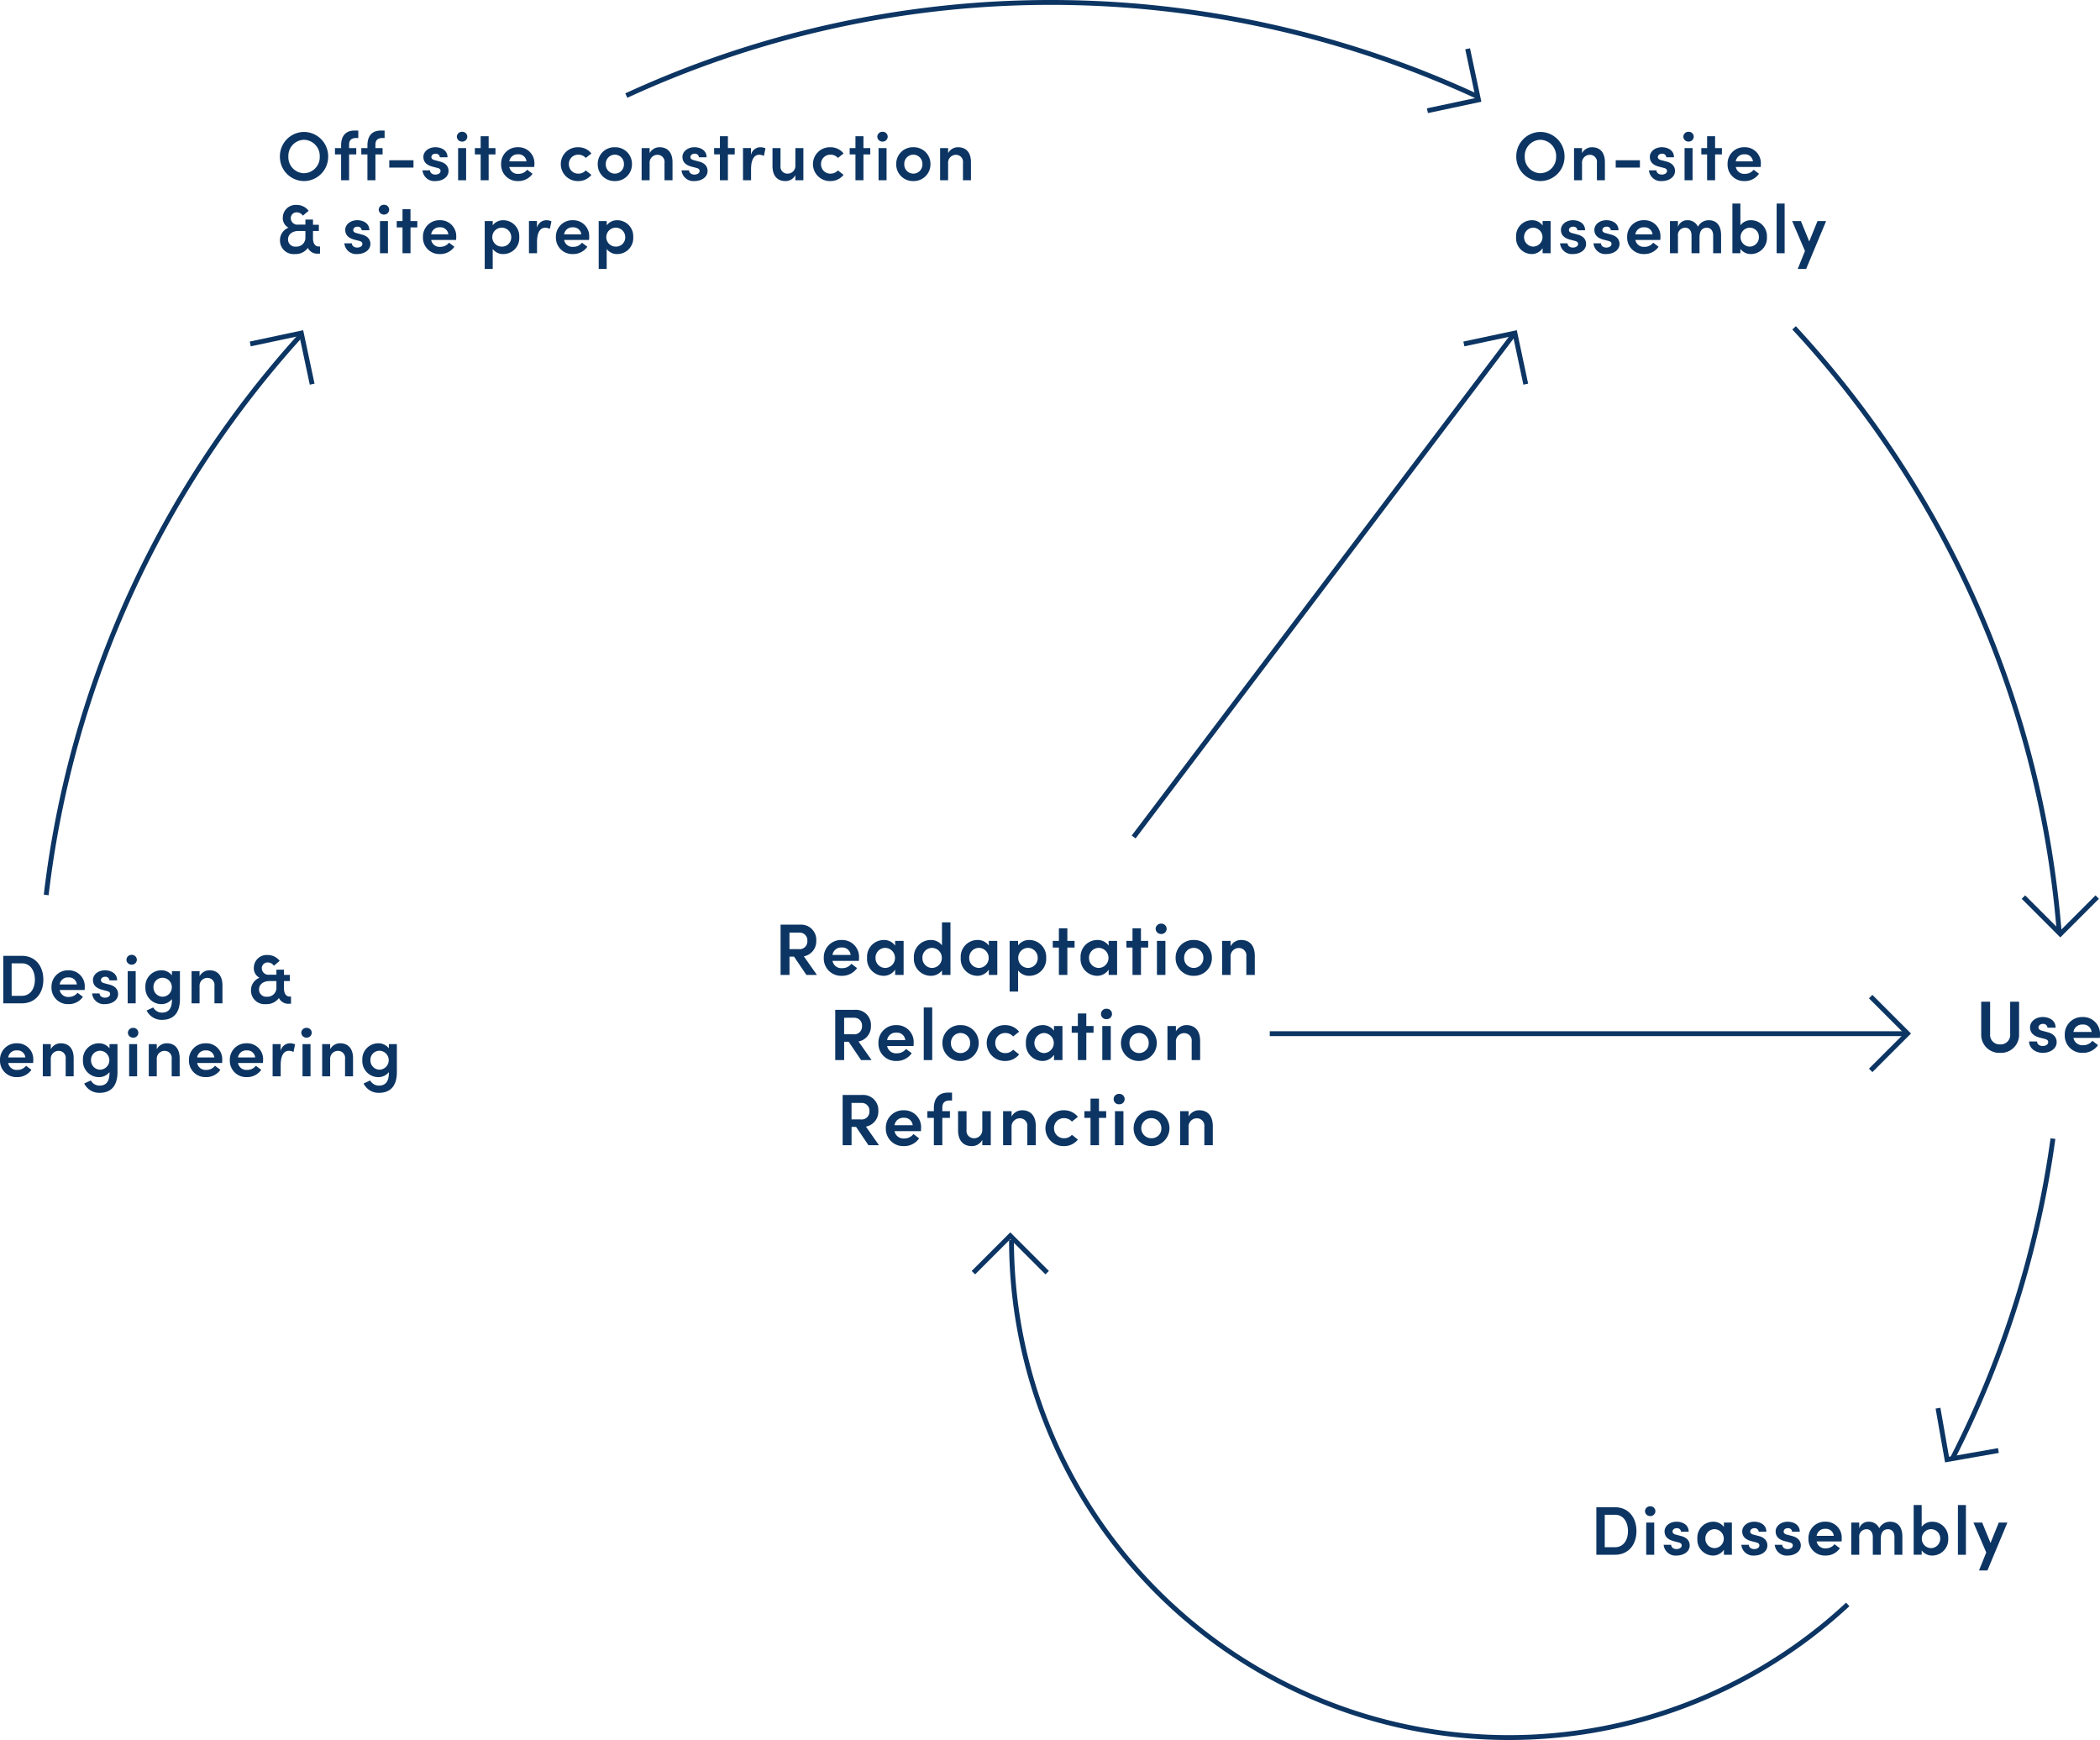 <svg height="429.149" viewBox="0 0 518.047 429.149" width="518.047" xmlns="http://www.w3.org/2000/svg"><g fill="#0c3563"><path d="m6.7.2a5.99 5.99 0 0 0 5.95-6.052 6 6 0 0 0 -5.95-6.065 5.993 5.993 0 0 0 -5.952 6.069 5.979 5.979 0 0 0 5.952 6.048zm-.019-1.934a3.935 3.935 0 0 1 -3.842-4.114 3.95 3.95 0 0 1 3.842-4.131 3.98 3.98 0 0 1 3.893 4.131 3.965 3.965 0 0 1 -3.893 4.114zm12.75-6.409a2.754 2.754 0 0 0 -2.465 1.462v-1.258h-1.972v7.939h1.972v-4.216a1.924 1.924 0 0 1 2.023-2.057 1.723 1.723 0 0 1 1.649 1.955v4.318h1.972v-4.454c0-2.312-1.139-3.689-3.179-3.689zm11.815 5.015v-1.8h-5.967v1.8zm5.423 3.328c1.615 0 3.231-.88 3.231-2.5 0-.731-.323-1.853-2.108-2.312l-1.275-.34c-.459-.1-.85-.34-.85-.748 0-.493.425-.85 1.037-.85a.956.956 0 0 1 1.054.884h1.887c.017-1.768-1.581-2.482-2.992-2.482-1.734 0-2.958 1.122-2.958 2.363 0 1 .459 1.955 2.244 2.431l1.054.272c.6.136.935.34.935.782 0 .51-.51.9-1.292.9-.833 0-1.309-.51-1.309-1.054h-1.854a2.934 2.934 0 0 0 3.196 2.654zm6.579-9.741a1.228 1.228 0 0 0 1.275-1.207 1.217 1.217 0 0 0 -1.275-1.207 1.242 1.242 0 0 0 -1.292 1.207 1.253 1.253 0 0 0 1.292 1.211zm.986 9.541v-7.939h-1.972v7.939zm5.559-7.939v-2.924h-1.972v2.924h-1.428v1.564h1.428v6.375h1.972v-6.375h1.683v-1.564zm11.288 3.893a3.924 3.924 0 0 0 -4.046-4.1 4.036 4.036 0 0 0 -4.165 4.168 4.032 4.032 0 0 0 4.165 4.178 4.22 4.22 0 0 0 3.587-1.8l-1.322-1a2.637 2.637 0 0 1 -2.142 1.02 2.094 2.094 0 0 1 -2.261-1.7h6.154c.013-.29.03-.545.03-.766zm-6.188-.612a2.031 2.031 0 0 1 2.159-1.734 1.935 1.935 0 0 1 2.074 1.734zm-47.651 15.824a3.144 3.144 0 0 0 -2.669-1.309 3.906 3.906 0 0 0 -3.873 4.165 3.913 3.913 0 0 0 3.822 4.178 3.2 3.2 0 0 0 2.72-1.445v1.245h1.972v-7.939h-1.972zm-2.312 5.2a2.339 2.339 0 0 1 -.017-4.675 2.338 2.338 0 0 1 .017 4.675zm9.809 1.834c1.615 0 3.23-.884 3.23-2.5 0-.731-.323-1.853-2.108-2.312l-1.275-.34c-.459-.1-.85-.34-.85-.748 0-.493.425-.85 1.037-.85a.956.956 0 0 1 1.054.884h1.887c.017-1.768-1.581-2.482-2.992-2.482-1.734 0-2.958 1.122-2.958 2.363 0 1 .459 1.955 2.244 2.431l1.054.272c.595.136.935.34.935.782 0 .51-.51.9-1.292.9-.833 0-1.309-.51-1.309-1.054h-1.853a2.934 2.934 0 0 0 3.196 2.654zm8.245 0c1.615 0 3.23-.884 3.23-2.5 0-.731-.323-1.853-2.108-2.312l-1.275-.34c-.459-.1-.85-.34-.85-.748 0-.493.425-.85 1.037-.85a.956.956 0 0 1 1.054.884h1.887c.017-1.768-1.581-2.482-2.992-2.482-1.734 0-2.958 1.122-2.958 2.363 0 1 .459 1.955 2.244 2.431l1.054.272c.595.136.935.34.935.782 0 .51-.51.9-1.292.9-.833 0-1.309-.51-1.309-1.054h-1.853a2.934 2.934 0 0 0 3.196 2.654zm13.328-4.25a3.924 3.924 0 0 0 -4.046-4.1 4.036 4.036 0 0 0 -4.166 4.172 4.032 4.032 0 0 0 4.166 4.178 4.22 4.22 0 0 0 3.587-1.8l-1.326-1a2.637 2.637 0 0 1 -2.142 1.02 2.094 2.094 0 0 1 -2.261-1.7h6.154c.017-.29.034-.545.034-.766zm-6.188-.612a2.031 2.031 0 0 1 2.159-1.734 1.935 1.935 0 0 1 2.074 1.734zm18.105-3.481a2.982 2.982 0 0 0 -2.669 1.6 2.744 2.744 0 0 0 -2.567-1.6 2.35 2.35 0 0 0 -2.363 1.666v-1.462h-1.972v7.939h1.972v-4.233a1.8 1.8 0 0 1 1.836-2.057c.85 0 1.513.68 1.513 1.938v4.352h1.972v-3.927c0-1.581.646-2.363 1.785-2.363.918 0 1.581.663 1.581 1.938v4.352h1.955v-4.454c0-2.312-1.054-3.689-3.043-3.689zm10.455 0a3.157 3.157 0 0 0 -2.652 1.258v-5.372h-1.972v12.257h1.972v-1.071a3.206 3.206 0 0 0 2.635 1.271 3.958 3.958 0 0 0 3.91-4.182 3.92 3.92 0 0 0 -3.893-4.161zm-.323 6.511a2.338 2.338 0 0 1 0-4.675 2.258 2.258 0 0 1 2.239 2.312 2.3 2.3 0 0 1 -2.239 2.363zm8.585 1.632v-12.257h-1.972v12.257zm6.069-2.907-2.057-5.032h-2.158l3.162 7.378-1.785 4.437h2.073l4.93-11.815h-2.125z" transform="translate(373.303 44.458)"/><path d="m-51.777 0-3.223-4.59a3.755 3.755 0 0 0 3.06-3.834 3.729 3.729 0 0 0 -3.941-3.976h-4.86v12.4h2.2v-4.518h1.116l3.056 4.518zm-4.266-10.44a1.891 1.891 0 0 1 1.908 2.052 1.918 1.918 0 0 1 -2.2 2.016h-2.214v-4.068zm14.652 6.156a4.155 4.155 0 0 0 -4.284-4.338 4.274 4.274 0 0 0 -4.41 4.41 4.269 4.269 0 0 0 4.41 4.428 4.469 4.469 0 0 0 3.8-1.908l-1.4-1.062a2.792 2.792 0 0 1 -2.268 1.08 2.217 2.217 0 0 1 -2.394-1.8h6.516c.012-.306.03-.576.03-.81zm-6.552-.648a2.151 2.151 0 0 1 2.286-1.836 2.049 2.049 0 0 1 2.2 1.836zm15.462-2.3a3.329 3.329 0 0 0 -2.826-1.386 4.136 4.136 0 0 0 -4.1 4.41 4.143 4.143 0 0 0 4.046 4.424 3.386 3.386 0 0 0 2.88-1.53v1.314h2.088v-8.406h-2.088zm-2.448 5.508a2.425 2.425 0 0 1 -2.394-2.484 2.406 2.406 0 0 1 2.376-2.466 2.462 2.462 0 0 1 2.43 2.466 2.451 2.451 0 0 1 -2.412 2.48zm14-5.58a3.376 3.376 0 0 0 -2.808-1.314 4.15 4.15 0 0 0 -4.122 4.41 4.191 4.191 0 0 0 4.144 4.424 3.4 3.4 0 0 0 2.79-1.332v1.116h2.088v-12.978h-2.088zm-2.466 5.58a2.423 2.423 0 0 1 -2.358-2.5 2.376 2.376 0 0 1 2.358-2.448 2.445 2.445 0 0 1 2.43 2.448 2.447 2.447 0 0 1 -2.426 2.496zm14.026-5.512a3.329 3.329 0 0 0 -2.826-1.386 4.136 4.136 0 0 0 -4.1 4.41 4.143 4.143 0 0 0 4.046 4.428 3.386 3.386 0 0 0 2.88-1.53v1.314h2.088v-8.406h-2.088zm-2.448 5.508a2.425 2.425 0 0 1 -2.394-2.484 2.406 2.406 0 0 1 2.376-2.466 2.462 2.462 0 0 1 2.435 2.466 2.451 2.451 0 0 1 -2.417 2.484zm12.456-6.894a3.379 3.379 0 0 0 -2.79 1.332v-1.116h-2.088v12.506h2.088v-5.22a3.343 3.343 0 0 0 2.808 1.336 4.161 4.161 0 0 0 4.122-4.41 4.18 4.18 0 0 0 -4.14-4.428zm-.324 6.894a2.449 2.449 0 0 1 -2.43-2.466 2.432 2.432 0 0 1 2.43-2.484 2.433 2.433 0 0 1 2.376 2.484 2.406 2.406 0 0 1 -2.376 2.466zm9.685-6.678v-3.1h-2.089v3.1h-1.511v1.656h1.511v6.75h2.089v-6.75h1.782v-1.656zm10.188 1.17a3.329 3.329 0 0 0 -2.826-1.386 4.136 4.136 0 0 0 -4.1 4.41 4.143 4.143 0 0 0 4.045 4.428 3.386 3.386 0 0 0 2.88-1.53v1.314h2.088v-8.406h-2.088zm-2.449 5.508a2.425 2.425 0 0 1 -2.394-2.484 2.406 2.406 0 0 1 2.376-2.466 2.462 2.462 0 0 1 2.43 2.466 2.451 2.451 0 0 1 -2.412 2.484zm10.422-6.678v-3.1h-2.088v3.1h-1.512v1.656h1.512v6.75h2.088v-6.75h1.782v-1.656zm4.986-1.694a1.3 1.3 0 0 0 1.35-1.278 1.289 1.289 0 0 0 -1.35-1.278 1.315 1.315 0 0 0 -1.368 1.278 1.327 1.327 0 0 0 1.368 1.278zm1.044 10.1v-8.406h-2.091v8.406zm6.984.216a4.368 4.368 0 0 0 4.482-4.428 4.353 4.353 0 0 0 -4.482-4.41 4.338 4.338 0 0 0 -4.464 4.41 4.353 4.353 0 0 0 4.464 4.428zm0-1.944a2.364 2.364 0 0 1 -2.358-2.484 2.369 2.369 0 0 1 2.358-2.466 2.384 2.384 0 0 1 2.376 2.466 2.378 2.378 0 0 1 -2.376 2.484zm11.7-6.894a2.916 2.916 0 0 0 -2.61 1.548v-1.332h-2.088v8.406h2.088v-4.464a2.037 2.037 0 0 1 2.142-2.178 1.824 1.824 0 0 1 1.746 2.07v4.572h2.088v-4.716c0-2.448-1.206-3.906-3.366-3.906zm-91.17 29.622-3.222-4.59a3.755 3.755 0 0 0 3.06-3.834 3.729 3.729 0 0 0 -3.943-3.976h-4.86v12.4h2.2v-4.518h1.116l3.057 4.518zm-4.266-10.44a1.891 1.891 0 0 1 1.908 2.052 1.918 1.918 0 0 1 -2.2 2.016h-2.214v-4.068zm14.652 6.156a4.155 4.155 0 0 0 -4.284-4.338 4.274 4.274 0 0 0 -4.41 4.41 4.269 4.269 0 0 0 4.41 4.428 4.469 4.469 0 0 0 3.8-1.908l-1.4-1.062a2.792 2.792 0 0 1 -2.268 1.08 2.217 2.217 0 0 1 -2.394-1.8h6.516c.012-.306.03-.576.03-.81zm-6.552-.648a2.151 2.151 0 0 1 2.286-1.836 2.049 2.049 0 0 1 2.2 1.836zm11.124 4.932v-12.978h-2.088v12.978zm6.984.216a4.368 4.368 0 0 0 4.482-4.428 4.353 4.353 0 0 0 -4.482-4.41 4.338 4.338 0 0 0 -4.464 4.41 4.353 4.353 0 0 0 4.464 4.428zm0-1.944a2.364 2.364 0 0 1 -2.358-2.484 2.369 2.369 0 0 1 2.358-2.466 2.384 2.384 0 0 1 2.376 2.466 2.378 2.378 0 0 1 -2.376 2.484zm11.034 1.944a4.289 4.289 0 0 0 3.419-1.616l-1.476-1.17a2.5 2.5 0 0 1 -1.908.846 2.427 2.427 0 0 1 -2.5-2.484 2.4 2.4 0 0 1 2.5-2.466 2.5 2.5 0 0 1 1.908.846l1.476-1.172a4.289 4.289 0 0 0 -3.42-1.62 4.407 4.407 0 0 0 -4.572 4.41 4.422 4.422 0 0 0 4.573 4.426zm12.024-7.452a3.329 3.329 0 0 0 -2.826-1.386 4.136 4.136 0 0 0 -4.1 4.41 4.143 4.143 0 0 0 4.05 4.428 3.386 3.386 0 0 0 2.88-1.53v1.314h2.084v-8.406h-2.088zm-2.448 5.508a2.477 2.477 0 0 1 -.018-4.95 2.476 2.476 0 0 1 .018 4.95zm10.422-6.678v-3.094h-2.088v3.1h-1.512v1.65h1.512v6.75h2.088v-6.75h1.782v-1.656zm4.986-1.694a1.28 1.28 0 1 0 0-2.556 1.281 1.281 0 1 0 0 2.556zm1.044 10.1v-8.406h-2.088v8.406zm6.984.216a4.419 4.419 0 1 0 -4.464-4.428 4.368 4.368 0 0 0 4.464 4.428zm0-1.944a2.364 2.364 0 0 1 -2.358-2.484 2.369 2.369 0 1 1 4.734 0 2.378 2.378 0 0 1 -2.376 2.484zm11.7-6.894a2.916 2.916 0 0 0 -2.61 1.548v-1.332h-2.088v8.406h2.088v-4.464a2.037 2.037 0 0 1 2.142-2.178 1.824 1.824 0 0 1 1.746 2.07v4.572h2.088v-4.716c0-2.448-1.206-3.906-3.366-3.906zm-75.861 29.622-3.222-4.59a3.755 3.755 0 0 0 3.06-3.834 3.729 3.729 0 0 0 -3.942-3.976h-4.86v12.4h2.2v-4.518h1.116l3.056 4.518zm-4.266-10.44a1.891 1.891 0 0 1 1.908 2.052 1.918 1.918 0 0 1 -2.2 2.016h-2.214v-4.068zm14.652 6.156a4.155 4.155 0 0 0 -4.284-4.338 4.274 4.274 0 0 0 -4.41 4.41 4.269 4.269 0 0 0 4.41 4.428 4.469 4.469 0 0 0 3.8-1.908l-1.4-1.062a2.792 2.792 0 0 1 -2.268 1.08 2.217 2.217 0 0 1 -2.394-1.8h6.516c.012-.306.03-.576.03-.81zm-6.552-.648a2.151 2.151 0 0 1 2.286-1.836 2.049 2.049 0 0 1 2.2 1.836zm14.184-6.1v-1.946h-.99c-2.34 0-3.492 1.458-3.492 3.87v.7h-1.6v1.658h1.6v6.75h2.088v-6.75h1.872v-1.656h-1.872v-.81c-.018-1.026.4-1.818 1.818-1.818zm7.47 7.128a2.027 2.027 0 0 1 -2.142 2.178 1.808 1.808 0 0 1 -1.746-2.052v-4.628h-2.088v4.716c0 2.448 1.206 3.906 3.366 3.906a2.917 2.917 0 0 0 2.61-1.53v1.314h2.088v-8.406h-2.088zm9.828-4.716a2.916 2.916 0 0 0 -2.61 1.548v-1.334h-2.088v8.406h2.088v-4.464a2.037 2.037 0 0 1 2.142-2.178 1.824 1.824 0 0 1 1.746 2.07v4.572h2.088v-4.716c0-2.448-1.206-3.906-3.366-3.906zm10.332 8.836a4.289 4.289 0 0 0 3.42-1.616l-1.476-1.17a2.5 2.5 0 0 1 -1.908.846 2.427 2.427 0 0 1 -2.5-2.484 2.4 2.4 0 0 1 2.5-2.466 2.5 2.5 0 0 1 1.908.846l1.476-1.172a4.289 4.289 0 0 0 -3.42-1.62 4.422 4.422 0 1 0 0 8.838zm8.62-8.622v-3.094h-2.086v3.1h-1.514v1.65h1.512v6.75h2.088v-6.75h1.782v-1.656zm4.988-1.694a1.28 1.28 0 1 0 0-2.556 1.281 1.281 0 1 0 0 2.556zm1.044 10.1v-8.406h-2.088v8.406zm6.984.216a4.419 4.419 0 1 0 -4.464-4.428 4.368 4.368 0 0 0 4.464 4.428zm0-1.944a2.477 2.477 0 1 1 2.376-2.484 2.364 2.364 0 0 1 -2.376 2.484zm11.7-6.894a2.916 2.916 0 0 0 -2.61 1.548v-1.332h-2.088v8.406h2.088v-4.464a2.037 2.037 0 0 1 2.142-2.178 1.824 1.824 0 0 1 1.746 2.07v4.572h2.088v-4.716c0-2.448-1.206-3.906-3.366-3.906z" transform="translate(253.303 240.458)"/><path d="m6.7.2a5.99 5.99 0 0 0 5.95-6.052 6 6 0 0 0 -5.95-6.065 5.993 5.993 0 0 0 -5.952 6.069 5.979 5.979 0 0 0 5.952 6.048zm-.019-1.934a3.935 3.935 0 0 1 -3.842-4.114 3.95 3.95 0 0 1 3.842-4.131 3.98 3.98 0 0 1 3.893 4.131 3.965 3.965 0 0 1 -3.893 4.114zm13.4-8.687v-1.836h-.935c-2.21 0-3.3 1.377-3.3 3.655v.663h-1.515v1.564h1.513v6.375h1.972v-6.375h1.768v-1.564h-1.768v-.761c-.017-.969.374-1.717 1.717-1.717zm6.494 0v-1.836h-.935c-2.21 0-3.3 1.377-3.3 3.655v.663h-1.515v1.564h1.513v6.375h1.972v-6.375h1.768v-1.564h-1.768v-.761c-.017-.969.374-1.717 1.717-1.717zm7.123 7.293v-1.8h-5.971v1.8zm5.419 3.328c1.615 0 3.23-.884 3.23-2.5 0-.731-.323-1.853-2.108-2.312l-1.275-.34c-.459-.1-.85-.34-.85-.748 0-.493.425-.85 1.037-.85a.956.956 0 0 1 1.054.884h1.887c.017-1.768-1.581-2.482-2.992-2.482-1.734 0-2.958 1.122-2.958 2.363 0 1 .459 1.955 2.244 2.431l1.054.272c.6.136.935.34.935.782 0 .51-.51.9-1.292.9-.833 0-1.309-.51-1.309-1.054h-1.853a2.934 2.934 0 0 0 3.196 2.654zm6.583-9.737a1.228 1.228 0 0 0 1.275-1.207 1.217 1.217 0 0 0 -1.275-1.207 1.242 1.242 0 0 0 -1.3 1.207 1.253 1.253 0 0 0 1.3 1.207zm.982 9.537v-7.939h-1.972v7.939zm5.559-7.939v-2.924h-1.972v2.924h-1.428v1.564h1.428v6.375h1.972v-6.375h1.683v-1.564zm11.288 3.893a3.924 3.924 0 0 0 -4.046-4.1 4.036 4.036 0 0 0 -4.165 4.165 4.032 4.032 0 0 0 4.165 4.181 4.22 4.22 0 0 0 3.587-1.8l-1.326-1a2.637 2.637 0 0 1 -2.144 1.019 2.094 2.094 0 0 1 -2.261-1.7h6.154c.019-.289.036-.544.036-.765zm-6.188-.612a2.031 2.031 0 0 1 2.159-1.734 1.935 1.935 0 0 1 2.074 1.734zm17.017 4.858a4.051 4.051 0 0 0 3.23-1.53l-1.394-1.101a2.36 2.36 0 0 1 -1.8.8 2.292 2.292 0 0 1 -2.363-2.346 2.269 2.269 0 0 1 2.363-2.329 2.36 2.36 0 0 1 1.8.8l1.394-1.105a4.051 4.051 0 0 0 -3.23-1.53 4.162 4.162 0 0 0 -4.318 4.163 4.176 4.176 0 0 0 4.318 4.178zm9.01 0a4.126 4.126 0 0 0 4.232-4.178 4.111 4.111 0 0 0 -4.233-4.165 4.1 4.1 0 0 0 -4.216 4.165 4.112 4.112 0 0 0 4.217 4.178zm0-1.836a2.232 2.232 0 0 1 -2.227-2.346 2.238 2.238 0 0 1 2.227-2.329 2.251 2.251 0 0 1 2.244 2.329 2.246 2.246 0 0 1 -2.244 2.35zm11.05-6.511a2.754 2.754 0 0 0 -2.465 1.462v-1.254h-1.972v7.939h1.972v-4.216a1.924 1.924 0 0 1 2.023-2.057 1.723 1.723 0 0 1 1.649 1.955v4.318h1.975v-4.454c0-2.312-1.142-3.689-3.182-3.689zm8.602 8.347c1.615 0 3.23-.884 3.23-2.5 0-.731-.323-1.853-2.108-2.312l-1.275-.34c-.459-.1-.85-.34-.85-.748 0-.493.425-.85 1.037-.85a.956.956 0 0 1 1.054.884h1.892c.017-1.768-1.581-2.482-2.992-2.482-1.734 0-2.958 1.122-2.958 2.363 0 1 .459 1.955 2.244 2.431l1.054.272c.6.136.935.34.935.782 0 .51-.51.9-1.292.9-.833 0-1.309-.51-1.309-1.054h-1.858a2.934 2.934 0 0 0 3.196 2.654zm8.245-8.143v-2.924h-1.972v2.924h-1.428v1.564h1.428v6.379h1.972v-6.375h1.683v-1.564zm7.973-.2a2.373 2.373 0 0 0 -2.278 1.9v-1.7h-1.972v7.943h1.989v-2.771c0-2.227.714-3.519 2.006-3.519a2.483 2.483 0 0 1 1.156.29l.391-1.87a2.908 2.908 0 0 0 -1.292-.273zm8.67 4.454a1.914 1.914 0 0 1 -2.023 2.057 1.707 1.707 0 0 1 -1.649-1.938v-4.369h-1.972v4.454c0 2.312 1.136 3.685 3.179 3.685a2.755 2.755 0 0 0 2.465-1.445v1.245h1.972v-7.939h-1.972zm8.653 3.889a4.051 4.051 0 0 0 3.23-1.53l-1.391-1.101a2.36 2.36 0 0 1 -1.8.8 2.292 2.292 0 0 1 -2.363-2.346 2.269 2.269 0 0 1 2.363-2.33 2.36 2.36 0 0 1 1.8.8l1.394-1.105a4.051 4.051 0 0 0 -3.23-1.53 4.162 4.162 0 0 0 -4.318 4.165 4.176 4.176 0 0 0 4.315 4.177zm8.139-8.139v-2.924h-1.972v2.924h-1.428v1.564h1.428v6.375h1.972v-6.375h1.683v-1.564zm4.709-1.6a1.228 1.228 0 0 0 1.275-1.207 1.217 1.217 0 0 0 -1.275-1.207 1.242 1.242 0 0 0 -1.292 1.207 1.253 1.253 0 0 0 1.296 1.209zm.991 9.539v-7.939h-1.972v7.939zm6.6.2a4.126 4.126 0 0 0 4.233-4.182 4.111 4.111 0 0 0 -4.233-4.165 4.1 4.1 0 0 0 -4.216 4.165 4.112 4.112 0 0 0 4.211 4.182zm0-1.836a2.232 2.232 0 0 1 -2.227-2.346 2.238 2.238 0 0 1 2.227-2.329 2.251 2.251 0 0 1 2.244 2.329 2.246 2.246 0 0 1 -2.249 2.35zm11.05-6.511a2.754 2.754 0 0 0 -2.465 1.462v-1.254h-1.972v7.939h1.972v-4.216a1.924 1.924 0 0 1 2.015-2.057 1.723 1.723 0 0 1 1.649 1.955v4.318h1.972v-4.454c.003-2.312-1.136-3.689-3.176-3.689zm-157.765 24.481c-.816 0-1.377-.748-1.377-1.989v-1.836h1.445v-1.53h-1.445v-1.279h-1.87v1.241h-1.768a1.615 1.615 0 0 1 -1.836-1.577 1.411 1.411 0 0 1 1.479-1.445 1.779 1.779 0 0 1 1.5.816l1.424-1.207a3.689 3.689 0 0 0 -2.958-1.445 3.172 3.172 0 0 0 -3.417 3.111 2.618 2.618 0 0 0 1.411 2.5 3.287 3.287 0 0 0 -2.108 3.127 3.35 3.35 0 0 0 3.672 3.379 3.731 3.731 0 0 0 3.213-1.509 2.56 2.56 0 0 0 2.567 1.409h.425v-1.766zm-5.593.034a1.757 1.757 0 0 1 -1.938-1.785c0-1.224 1.02-2.074 2.584-2.074h1.7v1.649a2.189 2.189 0 0 1 -2.346 2.21zm15.147 1.832c1.615 0 3.23-.884 3.23-2.5 0-.731-.323-1.853-2.108-2.312l-1.275-.34c-.459-.1-.85-.34-.85-.748 0-.493.425-.85 1.037-.85a.956.956 0 0 1 1.054.884h1.887c.017-1.768-1.581-2.482-2.992-2.482-1.734 0-2.958 1.122-2.958 2.363 0 1 .459 1.955 2.244 2.431l1.054.272c.595.136.935.34.935.782 0 .51-.51.9-1.292.9-.833 0-1.309-.51-1.309-1.054h-1.853a2.934 2.934 0 0 0 3.196 2.654zm6.579-9.741a1.209 1.209 0 1 0 0-2.414 1.242 1.242 0 0 0 -1.292 1.207 1.253 1.253 0 0 0 1.292 1.211zm.982 9.541v-7.939h-1.968v7.939zm5.559-7.939v-2.924h-1.968v2.924h-1.428v1.564h1.428v6.375h1.972v-6.375h1.683v-1.564zm11.288 3.893a3.924 3.924 0 0 0 -4.046-4.1 4.036 4.036 0 0 0 -4.165 4.165 4.032 4.032 0 0 0 4.164 4.181 4.22 4.22 0 0 0 3.587-1.8l-1.326-1a2.637 2.637 0 0 1 -2.142 1.02 2.094 2.094 0 0 1 -2.261-1.7h6.154c.022-.29.039-.545.039-.766zm-6.188-.612a2.031 2.031 0 0 1 2.159-1.734 1.935 1.935 0 0 1 2.082 1.734zm17.82-3.485a3.191 3.191 0 0 0 -2.635 1.258v-1.054h-1.972v11.815h1.972v-4.93a3.157 3.157 0 0 0 2.656 1.254 3.93 3.93 0 0 0 3.893-4.165 3.948 3.948 0 0 0 -3.914-4.178zm-.306 6.511a2.339 2.339 0 1 1 2.244-2.329 2.272 2.272 0 0 1 -2.244 2.329zm10.863-6.511a2.373 2.373 0 0 0 -2.278 1.9v-1.7h-1.972v7.943h1.989v-2.771c0-2.227.714-3.519 2.006-3.519a2.483 2.483 0 0 1 1.156.29l.391-1.87a2.908 2.908 0 0 0 -1.292-.273zm10.608 4.1a3.924 3.924 0 0 0 -4.044-4.1 4.036 4.036 0 0 0 -4.165 4.165 4.032 4.032 0 0 0 4.165 4.178 4.22 4.22 0 0 0 3.587-1.8l-1.326-1a2.637 2.637 0 0 1 -2.142 1.02 2.094 2.094 0 0 1 -2.261-1.7h6.152c.017-.29.034-.545.034-.766zm-6.188-.612a2.031 2.031 0 0 1 2.159-1.734 1.935 1.935 0 0 1 2.074 1.734zm13.144-3.488a3.191 3.191 0 0 0 -2.635 1.258v-1.054h-1.975v11.815h1.972v-4.93a3.157 3.157 0 0 0 2.652 1.254 3.93 3.93 0 0 0 3.893-4.165 3.948 3.948 0 0 0 -3.907-4.178zm-.306 6.511a2.339 2.339 0 1 1 2.244-2.329 2.272 2.272 0 0 1 -2.247 2.329z" transform="translate(68.303 44.458)"/><path d="m6.12.216a4.446 4.446 0 0 0 4.662-4.536v-8.08h-2.2v7.99a2.331 2.331 0 0 1 -2.462 2.538 2.336 2.336 0 0 1 -2.484-2.538v-7.99h-2.196v8.08a4.451 4.451 0 0 0 4.68 4.536zm10.512 0c1.71 0 3.42-.936 3.42-2.646 0-.774-.342-1.962-2.232-2.448l-1.35-.36c-.486-.108-.9-.36-.9-.792 0-.522.45-.9 1.1-.9a1.012 1.012 0 0 1 1.116.936h2c.018-1.872-1.674-2.628-3.168-2.628-1.836 0-3.132 1.188-3.132 2.5 0 1.062.486 2.07 2.376 2.574l1.116.288c.63.144.99.36.99.828 0 .54-.54.954-1.368.954-.882 0-1.386-.54-1.386-1.116h-1.966c.036 1.802 1.71 2.81 3.384 2.81zm14.112-4.5a4.155 4.155 0 0 0 -4.284-4.338 4.274 4.274 0 0 0 -4.41 4.41 4.269 4.269 0 0 0 4.41 4.428 4.469 4.469 0 0 0 3.8-1.908l-1.4-1.062a2.792 2.792 0 0 1 -2.268 1.08 2.217 2.217 0 0 1 -2.394-1.8h6.516c.012-.306.03-.576.03-.81zm-6.552-.648a2.151 2.151 0 0 1 2.286-1.836 2.049 2.049 0 0 1 2.2 1.836z" transform="translate(487.303 259.458)"/><path d="m1.5-11.713v11.713h4.59c3.349 0 5.3-2.516 5.3-5.831 0-3.332-1.955-5.882-5.3-5.882zm2.07 9.86v-8.007h2.516c2.125 0 3.214 1.836 3.214 4.029 0 2.176-1.088 3.978-3.213 3.978zm18.037-2.193a3.924 3.924 0 0 0 -4.046-4.1 4.036 4.036 0 0 0 -4.161 4.168 4.032 4.032 0 0 0 4.161 4.178 4.22 4.22 0 0 0 3.587-1.8l-1.326-1a2.637 2.637 0 0 1 -2.142 1.02 2.094 2.094 0 0 1 -2.261-1.7h6.154c.017-.29.034-.545.034-.766zm-6.188-.612a2.031 2.031 0 0 1 2.159-1.734 1.935 1.935 0 0 1 2.074 1.734zm11.181 4.858c1.615 0 3.23-.884 3.23-2.5 0-.731-.323-1.853-2.108-2.312l-1.275-.34c-.459-.1-.85-.34-.85-.748 0-.493.425-.85 1.037-.85a.956.956 0 0 1 1.054.884h1.892c.02-1.763-1.58-2.477-2.992-2.477-1.734 0-2.958 1.122-2.958 2.363 0 1 .459 1.955 2.244 2.431l1.054.272c.595.136.935.34.935.782 0 .51-.51.9-1.292.9-.833 0-1.309-.51-1.309-1.054h-1.853a2.934 2.934 0 0 0 3.191 2.649zm6.579-9.741a1.228 1.228 0 0 0 1.275-1.207 1.217 1.217 0 0 0 -1.275-1.207 1.242 1.242 0 0 0 -1.292 1.207 1.253 1.253 0 0 0 1.297 1.211zm.991 9.541v-7.939h-1.97v7.939zm8.942-6.9a3.235 3.235 0 0 0 -2.652-1.243 3.92 3.92 0 0 0 -3.893 4.165 3.958 3.958 0 0 0 3.91 4.178 3.271 3.271 0 0 0 2.635-1.241v.191c0 2.278-.952 3.145-2.482 3.145a2.441 2.441 0 0 1 -2.13-1.275l-1.632.748a4.122 4.122 0 0 0 3.762 2.312c2.72 0 4.454-1.547 4.454-5.117v-6.9h-1.972zm-2.329 5.27a2.289 2.289 0 0 1 -2.227-2.363 2.244 2.244 0 0 1 2.227-2.312 2.309 2.309 0 0 1 2.3 2.312 2.312 2.312 0 0 1 -2.3 2.361zm11.611-6.513a2.754 2.754 0 0 0 -2.465 1.462v-1.258h-1.972v7.939h1.972v-4.216a1.924 1.924 0 0 1 2.023-2.057 1.723 1.723 0 0 1 1.648 1.955v4.318h1.972v-4.454c.001-2.312-1.138-3.689-3.178-3.689zm19.737 6.477c-.816 0-1.377-.748-1.377-1.989v-1.836h1.446v-1.53h-1.446v-1.279h-1.87v1.241h-1.768a1.615 1.615 0 0 1 -1.836-1.577 1.411 1.411 0 0 1 1.479-1.445 1.779 1.779 0 0 1 1.5.816l1.428-1.207a3.689 3.689 0 0 0 -2.958-1.445 3.172 3.172 0 0 0 -3.417 3.111 2.618 2.618 0 0 0 1.411 2.5 3.287 3.287 0 0 0 -2.108 3.128 3.35 3.35 0 0 0 3.668 3.378 3.731 3.731 0 0 0 3.217-1.509 2.56 2.56 0 0 0 2.563 1.409h.425v-1.766zm-5.593.034a1.757 1.757 0 0 1 -1.938-1.785c0-1.224 1.02-2.074 2.584-2.074h1.7v1.649a2.189 2.189 0 0 1 -2.346 2.21zm-57.63 15.586a3.924 3.924 0 0 0 -4.046-4.1 4.036 4.036 0 0 0 -4.162 4.168 4.032 4.032 0 0 0 4.162 4.178 4.22 4.22 0 0 0 3.587-1.8l-1.326-1a2.637 2.637 0 0 1 -2.142 1.02 2.094 2.094 0 0 1 -2.261-1.7h6.154c.017-.29.034-.545.034-.766zm-6.188-.612a2.031 2.031 0 0 1 2.159-1.734 1.935 1.935 0 0 1 2.074 1.734zm12.971-3.485a2.754 2.754 0 0 0 -2.465 1.462v-1.258h-1.972v7.939h1.972v-4.216a1.924 1.924 0 0 1 2.023-2.057 1.723 1.723 0 0 1 1.651 1.955v4.318h1.97v-4.454c0-2.312-1.139-3.689-3.179-3.689zm12.019 1.243a3.235 3.235 0 0 0 -2.652-1.241 3.92 3.92 0 0 0 -3.893 4.165 3.958 3.958 0 0 0 3.91 4.182 3.271 3.271 0 0 0 2.635-1.241v.187c0 2.278-.952 3.145-2.482 3.145a2.441 2.441 0 0 1 -2.128-1.277l-1.632.748a4.122 4.122 0 0 0 3.757 2.312c2.72 0 4.454-1.547 4.454-5.117v-6.9h-1.969zm-2.329 5.27a2.289 2.289 0 0 1 -2.227-2.363 2.244 2.244 0 0 1 2.227-2.312 2.338 2.338 0 0 1 0 4.675zm8.16-7.9a1.209 1.209 0 1 0 0-2.414 1.242 1.242 0 0 0 -1.292 1.207 1.253 1.253 0 0 0 1.292 1.2zm.986 9.53v-7.939h-1.972v7.939zm7.31-8.143a2.754 2.754 0 0 0 -2.465 1.462v-1.258h-1.972v7.939h1.972v-4.216a1.924 1.924 0 0 1 2.028-2.057 1.723 1.723 0 0 1 1.649 1.955v4.318h1.972v-4.454c-.005-2.312-1.144-3.689-3.184-3.689zm13.685 4.1a3.924 3.924 0 0 0 -4.046-4.1 4.036 4.036 0 0 0 -4.165 4.165 4.032 4.032 0 0 0 4.165 4.178 4.22 4.22 0 0 0 3.587-1.8l-1.326-1a2.637 2.637 0 0 1 -2.142 1.02 2.094 2.094 0 0 1 -2.261-1.7h6.154c.012-.29.034-.545.034-.766zm-6.188-.612a2.031 2.031 0 0 1 2.159-1.734 1.935 1.935 0 0 1 2.074 1.734zm16.269.612a3.924 3.924 0 0 0 -4.046-4.1 4.036 4.036 0 0 0 -4.165 4.165 4.032 4.032 0 0 0 4.165 4.178 4.22 4.22 0 0 0 3.587-1.8l-1.326-1a2.637 2.637 0 0 1 -2.142 1.02 2.094 2.094 0 0 1 -2.261-1.7h6.154c.017-.29.031-.545.031-.766zm-6.188-.612a2.031 2.031 0 0 1 2.159-1.734 1.935 1.935 0 0 1 2.074 1.734zm12.785-3.488a2.373 2.373 0 0 0 -2.278 1.9v-1.7h-1.973v7.943h1.989v-2.771c0-2.227.714-3.519 2.006-3.519a2.483 2.483 0 0 1 1.156.29l.391-1.87a2.908 2.908 0 0 0 -1.291-.273zm4.114-1.394a1.209 1.209 0 1 0 0-2.414 1.242 1.242 0 0 0 -1.292 1.207 1.253 1.253 0 0 0 1.291 1.207zm.986 9.537v-7.939h-1.973v7.939zm7.31-8.143a2.754 2.754 0 0 0 -2.465 1.462v-1.258h-1.973v7.939h1.972v-4.216a1.924 1.924 0 0 1 2.023-2.057 1.723 1.723 0 0 1 1.649 1.955v4.318h1.972v-4.454c0-2.312-1.139-3.689-3.179-3.689zm12.018 1.243a3.235 3.235 0 0 0 -2.652-1.241 3.92 3.92 0 0 0 -3.893 4.165 3.958 3.958 0 0 0 3.91 4.182 3.271 3.271 0 0 0 2.635-1.241v.187c0 2.278-.952 3.145-2.482 3.145a2.441 2.441 0 0 1 -2.125-1.275l-1.632.748a4.122 4.122 0 0 0 3.757 2.312c2.72 0 4.454-1.547 4.454-5.117v-6.9h-1.972zm-2.328 5.268a2.289 2.289 0 0 1 -2.227-2.363 2.244 2.244 0 0 1 2.227-2.312 2.338 2.338 0 0 1 0 4.675z" transform="translate(-.697 247.458)"/><path d="m1.5-11.713v11.713h4.59c3.349 0 5.3-2.516 5.3-5.831 0-3.332-1.955-5.882-5.3-5.882zm2.07 9.86v-8.007h2.516c2.125 0 3.214 1.836 3.214 4.029 0 2.176-1.088 3.978-3.213 3.978zm11.22-7.684a1.228 1.228 0 0 0 1.275-1.207 1.217 1.217 0 0 0 -1.275-1.207 1.242 1.242 0 0 0 -1.29 1.207 1.253 1.253 0 0 0 1.29 1.207zm.986 9.537v-7.939h-1.976v7.939zm5.524.2c1.615 0 3.23-.884 3.23-2.5 0-.731-.323-1.853-2.108-2.312l-1.275-.34c-.459-.1-.85-.34-.85-.748 0-.493.425-.85 1.037-.85a.956.956 0 0 1 1.054.884h1.887c.017-1.768-1.581-2.482-2.992-2.482-1.734 0-2.958 1.122-2.958 2.363 0 1 .459 1.955 2.244 2.431l1.054.272c.595.136.935.34.935.782 0 .51-.51.9-1.292.9-.833 0-1.309-.51-1.309-1.054h-1.857a2.934 2.934 0 0 0 3.2 2.654zm11.663-7.034a3.144 3.144 0 0 0 -2.669-1.309 3.906 3.906 0 0 0 -3.876 4.165 3.913 3.913 0 0 0 3.825 4.178 3.2 3.2 0 0 0 2.72-1.445v1.245h1.972v-7.939h-1.972zm-2.312 5.2a2.29 2.29 0 0 1 -2.261-2.344 2.272 2.272 0 0 1 2.244-2.329 2.325 2.325 0 0 1 2.3 2.329 2.315 2.315 0 0 1 -2.283 2.346zm9.809 1.834c1.615 0 3.23-.884 3.23-2.5 0-.731-.323-1.853-2.108-2.312l-1.275-.34c-.459-.1-.85-.34-.85-.748 0-.493.425-.85 1.037-.85a.956.956 0 0 1 1.054.884h1.887c.017-1.768-1.581-2.482-2.992-2.482-1.734 0-2.958 1.122-2.958 2.363 0 1 .459 1.955 2.244 2.431l1.054.272c.6.136.935.34.935.782 0 .51-.51.9-1.292.9-.833 0-1.309-.51-1.309-1.054h-1.853a2.934 2.934 0 0 0 3.196 2.654zm8.245 0c1.615 0 3.23-.884 3.23-2.5 0-.731-.323-1.853-2.108-2.312l-1.275-.34c-.459-.1-.85-.34-.85-.748 0-.493.425-.85 1.037-.85a.956.956 0 0 1 1.054.884h1.887c.02-1.763-1.58-2.477-2.992-2.477-1.734 0-2.958 1.122-2.958 2.363 0 1 .459 1.955 2.244 2.431l1.054.272c.6.136.935.34.935.782 0 .51-.51.9-1.292.9-.833 0-1.309-.51-1.309-1.054h-1.853a2.934 2.934 0 0 0 3.196 2.649zm13.328-4.25a3.924 3.924 0 0 0 -4.046-4.1 4.036 4.036 0 0 0 -4.165 4.165 4.032 4.032 0 0 0 4.165 4.185 4.22 4.22 0 0 0 3.587-1.8l-1.326-1a2.637 2.637 0 0 1 -2.142 1.02 2.094 2.094 0 0 1 -2.261-1.7h6.155c.016-.29.033-.545.033-.766zm-6.188-.612a2.031 2.031 0 0 1 2.155-1.73 1.935 1.935 0 0 1 2.074 1.734zm18.105-3.481a2.982 2.982 0 0 0 -2.669 1.6 2.744 2.744 0 0 0 -2.567-1.6 2.35 2.35 0 0 0 -2.363 1.666v-1.462h-1.972v7.939h1.972v-4.233a1.8 1.8 0 0 1 1.836-2.057c.85 0 1.513.68 1.513 1.938v4.352h1.972v-3.927c0-1.581.646-2.363 1.785-2.363.918 0 1.581.663 1.581 1.938v4.352h1.955v-4.454c0-2.312-1.054-3.689-3.043-3.689zm10.455 0a3.157 3.157 0 0 0 -2.652 1.258v-5.372h-1.972v12.257h1.972v-1.071a3.206 3.206 0 0 0 2.635 1.271 3.958 3.958 0 0 0 3.912-4.178 3.92 3.92 0 0 0 -3.9-4.165zm-.323 6.511a2.312 2.312 0 0 1 -2.295-2.363 2.309 2.309 0 0 1 2.295-2.312 2.258 2.258 0 0 1 2.244 2.312 2.3 2.3 0 0 1 -2.244 2.363zm8.585 1.632v-12.257h-1.972v12.257zm6.069-2.907-2.057-5.032h-2.159l3.162 7.378-1.782 4.437h2.074l4.926-11.815h-2.125z" transform="translate(392.303 383.458)"/></g><g fill="none" stroke="#0c3563" stroke-miterlimit="10" stroke-width="1.2"><path d="m476.324 400.4a247.815 247.815 0 0 1 -24.813 78.931" transform="translate(30.116 -119.577)"/><path d="m428.927 273.354a248.414 248.414 0 0 1 65.4 149.081" transform="translate(13.657 -192.498)"/><path d="m243.78 243.042a250.212 250.212 0 0 1 210.163.323" transform="translate(-89.277 -219.468)"/><path d="m153.722 410.327a248.448 248.448 0 0 1 63.04-138.289" transform="translate(-142.325 -189.598)"/><path d="m511.01 503.783a122.732 122.732 0 0 1 -206.291-89.895" transform="translate(-55.191 -108.07)"/><path d="m373.302 82.62-93.641 123.81"/><path d="m313.237 254.945h156.732"/><path d="m0 9.1 9.1-9.1 9.1 9.1" transform="matrix(.839 .545 -.545 .839 66.694 77.194)"/><path d="m0 9.1 9.1-9.1 9.1 9.1" transform="matrix(0 1 -1 0 470.576 245.8)"/><path d="m63.178 204.053 9.1-9.1 9.1 9.1" transform="translate(176.949 109.833)"/><path d="m0 9.1 9.1-9.1 9.1 9.1" transform="matrix(.839 .545 -.545 .839 366.08 77.194)"/><path d="m0 9.1 9.1-9.1 9.1 9.1" transform="matrix(-.545 .839 -.839 -.545 369.685 16.994)"/><path d="m0 9.1 9.1-9.1 9.1 9.1" transform="matrix(-1 0 0 -1 517.36 230.357)"/><path d="m0 9.1 9.1-9.1 9.1 9.1" transform="matrix(-.819 -.574 .574 -.819 487.764 365.208)"/></g></svg>